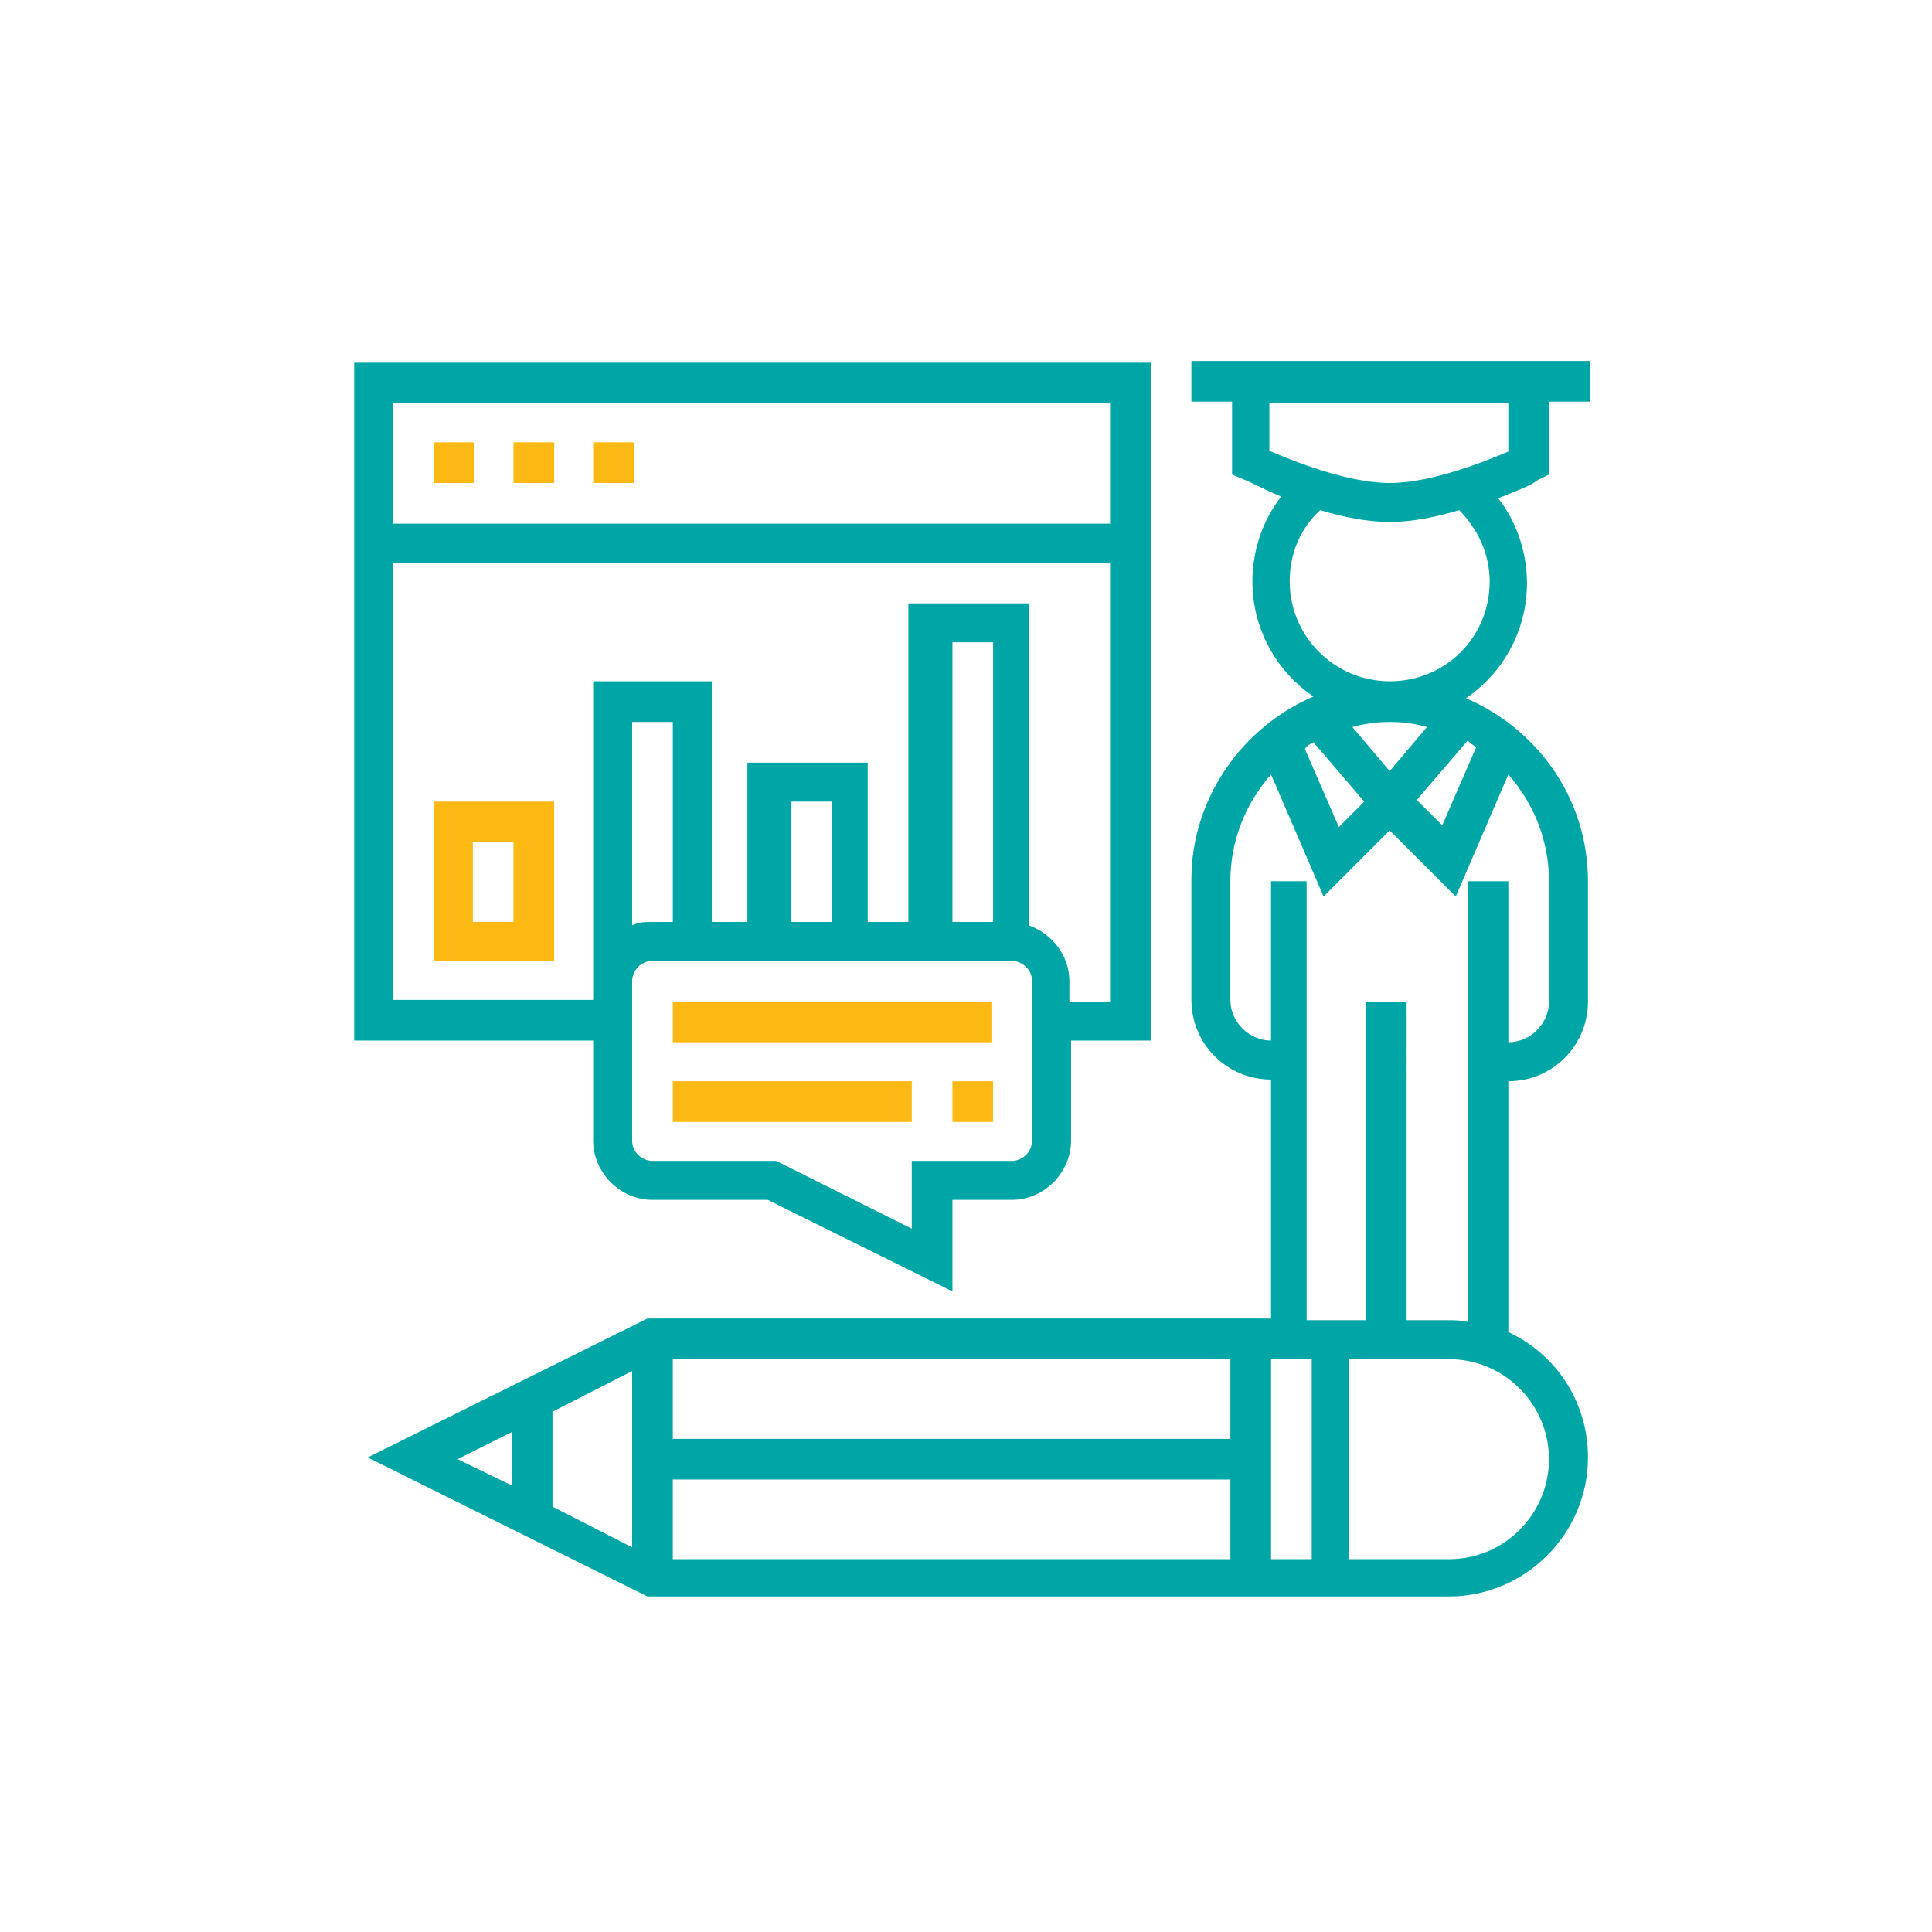 <?xml version="1.0" encoding="utf-8"?>
<!-- Generator: Adobe Illustrator 24.0.1, SVG Export Plug-In . SVG Version: 6.00 Build 0)  -->
<svg version="1.1" id="Layer_1" xmlns="http://www.w3.org/2000/svg" xmlns:xlink="http://www.w3.org/1999/xlink" x="0px" y="0px"
	 viewBox="0 0 114 114" style="enable-background:new 0 0 114 114;" xml:space="preserve">
<style type="text/css">
	.st0{fill:#FFFFFF;}
	.st1{fill-rule:evenodd;clip-rule:evenodd;fill:#00B4B3;}
	.st2{fill-rule:evenodd;clip-rule:evenodd;fill:#FDB913;}
	.st3{fill:#FDB913;}
	.st4{fill:#00B4B3;}
	.st5{opacity:0.2;fill:#D9E8E2;}
	.st6{fill:#FACA2C;}
	.st7{fill:none;stroke:#1591B1;stroke-width:0.195;stroke-miterlimit:10;}
	.st8{fill:#EBF2FA;}
	.st9{fill:#DBE8F6;}
	.st10{fill:#010101;}
	.st11{fill:#FCB917;}
	.st12{fill:#646464;}
	.st13{fill:#4A4A4A;}
	.st14{fill:#DFF3FD;}
	.st15{fill:#96AFDB;}
	.st16{fill:#76CBC2;}
	.st17{fill:#F9C746;}
	.st18{fill:#07838F;}
	.st19{fill:#D0D9DC;}
	.st20{fill:#617D8C;}
	.st21{fill:#F8981D;}
	.st22{fill:#CDECFC;}
	.st23{opacity:0.4;fill:#FFFFFF;enable-background:new    ;}
	.st24{fill:#818181;}
	.st25{fill:#E6E6E5;}
	.st26{fill:#C9C9C9;}
	.st27{fill:#F78E36;}
	.st28{fill:#4195D1;}
	.st29{fill:#FBB16D;}
	.st30{fill:#D7D6D6;}
	.st31{fill:#F57F20;}
	.st32{fill:#6A6A6A;}
	.st33{fill:#3389C9;}
	.st34{fill:#BFE8FB;}
	.st35{fill:#F05555;}
	.st36{fill:#DF3A3A;}
	.st37{fill:#00A6A6;}
</style>
<path class="st37" d="M91.4,28v-4.3h2.4v-2.4H70.3v2.4h2.4V28l0.7,0.3c0.1,0,1,0.5,2.2,1c-1.1,1.4-1.7,3.2-1.7,5
	c0,2.8,1.4,5.3,3.6,6.8c-4.2,1.8-7.2,6-7.2,10.8v7.1c0,2.6,2.1,4.7,4.7,4.7v14.1H38.2l-16.5,8.2l16.5,8.2h47.3
	c4.5,0,8.2-3.7,8.2-8.2c0-3.3-1.9-6.1-4.7-7.4V63.8c2.6,0,4.7-2.1,4.7-4.7V52c0-4.9-3-9-7.2-10.8c2.2-1.5,3.6-4,3.6-6.8
	c0-1.8-0.6-3.6-1.7-5c1.3-0.5,2.2-0.9,2.2-1L91.4,28z M30.3,87.7L27,86.1l3.2-1.6V87.7z M37.3,91.3l-4.7-2.4v-5.6l4.7-2.4V91.3z
	 M77.5,43.8l3,3.5l-1.5,1.5l-2-4.6C77.1,44,77.3,43.9,77.5,43.8L77.5,43.8z M79.8,42.9c0.7-0.2,1.5-0.3,2.2-0.3
	c0.8,0,1.5,0.1,2.2,0.3L82,45.5L79.8,42.9z M72.6,92H39.7v-4.7h32.9V92z M72.6,84.9H39.7v-4.7h32.9V84.9z M77.3,92H75V80.2h2.4V92z
	 M91.4,86.1c0,3.2-2.6,5.9-5.9,5.9h-5.9V80.2h5.9C88.8,80.2,91.4,82.9,91.4,86.1z M91.4,52v7.1c0,1.3-1.1,2.4-2.4,2.4V52h-2.4v26
	c-0.4-0.1-0.8-0.1-1.2-0.1h-2.4V59.1h-2.4v18.8h-3.5V52H75v9.4c-1.3,0-2.4-1.1-2.4-2.4V52c0-2.4,0.9-4.6,2.4-6.3l3.1,7.2L82,49
	l3.9,3.9l3.1-7.2C90.5,47.4,91.4,49.6,91.4,52z M87.1,44.1l-2,4.6l-1.5-1.5l3-3.5C86.8,43.9,87,44,87.1,44.1L87.1,44.1z M82,40.2
	c-3.2,0-5.9-2.6-5.9-5.9c0-1.6,0.6-3.1,1.8-4.2c1.3,0.4,2.8,0.7,4.1,0.7s2.8-0.3,4.1-0.7c1.1,1.1,1.8,2.6,1.8,4.2
	C87.9,37.6,85.3,40.2,82,40.2z M89.1,26.6c-1.4,0.6-4.6,1.9-7.1,1.9c-2.5,0-5.7-1.3-7.1-1.9v-2.8h14.1V26.6z"/>
<path class="st3" d="M25.6,26.1h2.4v2.4h-2.4V26.1z"/>
<path class="st3" d="M30.3,26.1h2.4v2.4h-2.4V26.1z"/>
<path class="st3" d="M35,26.1h2.4v2.4H35V26.1z"/>
<path class="st37" d="M35,67.3c0,1.9,1.6,3.5,3.5,3.5h6.8l10.9,5.4v-5.4h3.5c1.9,0,3.5-1.6,3.5-3.5v-5.9h4.7v-40h-47v40H35V67.3z
	 M60.9,67.3c0,0.6-0.5,1.2-1.2,1.2h-5.9v4l-8-4h-7.3c-0.6,0-1.2-0.5-1.2-1.2v-9.4c0-0.6,0.5-1.2,1.2-1.2h21.2c0.6,0,1.2,0.5,1.2,1.2
	V67.3z M37.3,54.6v-12h2.4v11.8h-1.2C38.1,54.4,37.7,54.4,37.3,54.6z M46.7,54.4v-7.1h2.4v7.1H46.7z M56.2,54.4V37.9h2.4v16.5H56.2z
	 M23.2,23.8h42.3v7.1H23.2V23.8z M23.2,59.1V33.2h42.3v25.9h-2.4v-1.2c0-1.5-1-2.8-2.4-3.3v-19h-7.1v18.8h-2.4v-9.4h-7.1v9.4H42
	V40.2H35v17.6v1.2H23.2z"/>
<path class="st3" d="M39.7,59.1h18.8v2.4H39.7V59.1z"/>
<path class="st3" d="M39.7,63.8h14.1v2.4H39.7V63.8z"/>
<path class="st3" d="M56.2,63.8h2.4v2.4h-2.4V63.8z"/>
<path class="st3" d="M25.6,56.7h7.1v-9.4h-7.1V56.7z M27.9,49.7h2.4v4.7h-2.4V49.7z"/>
</svg>
